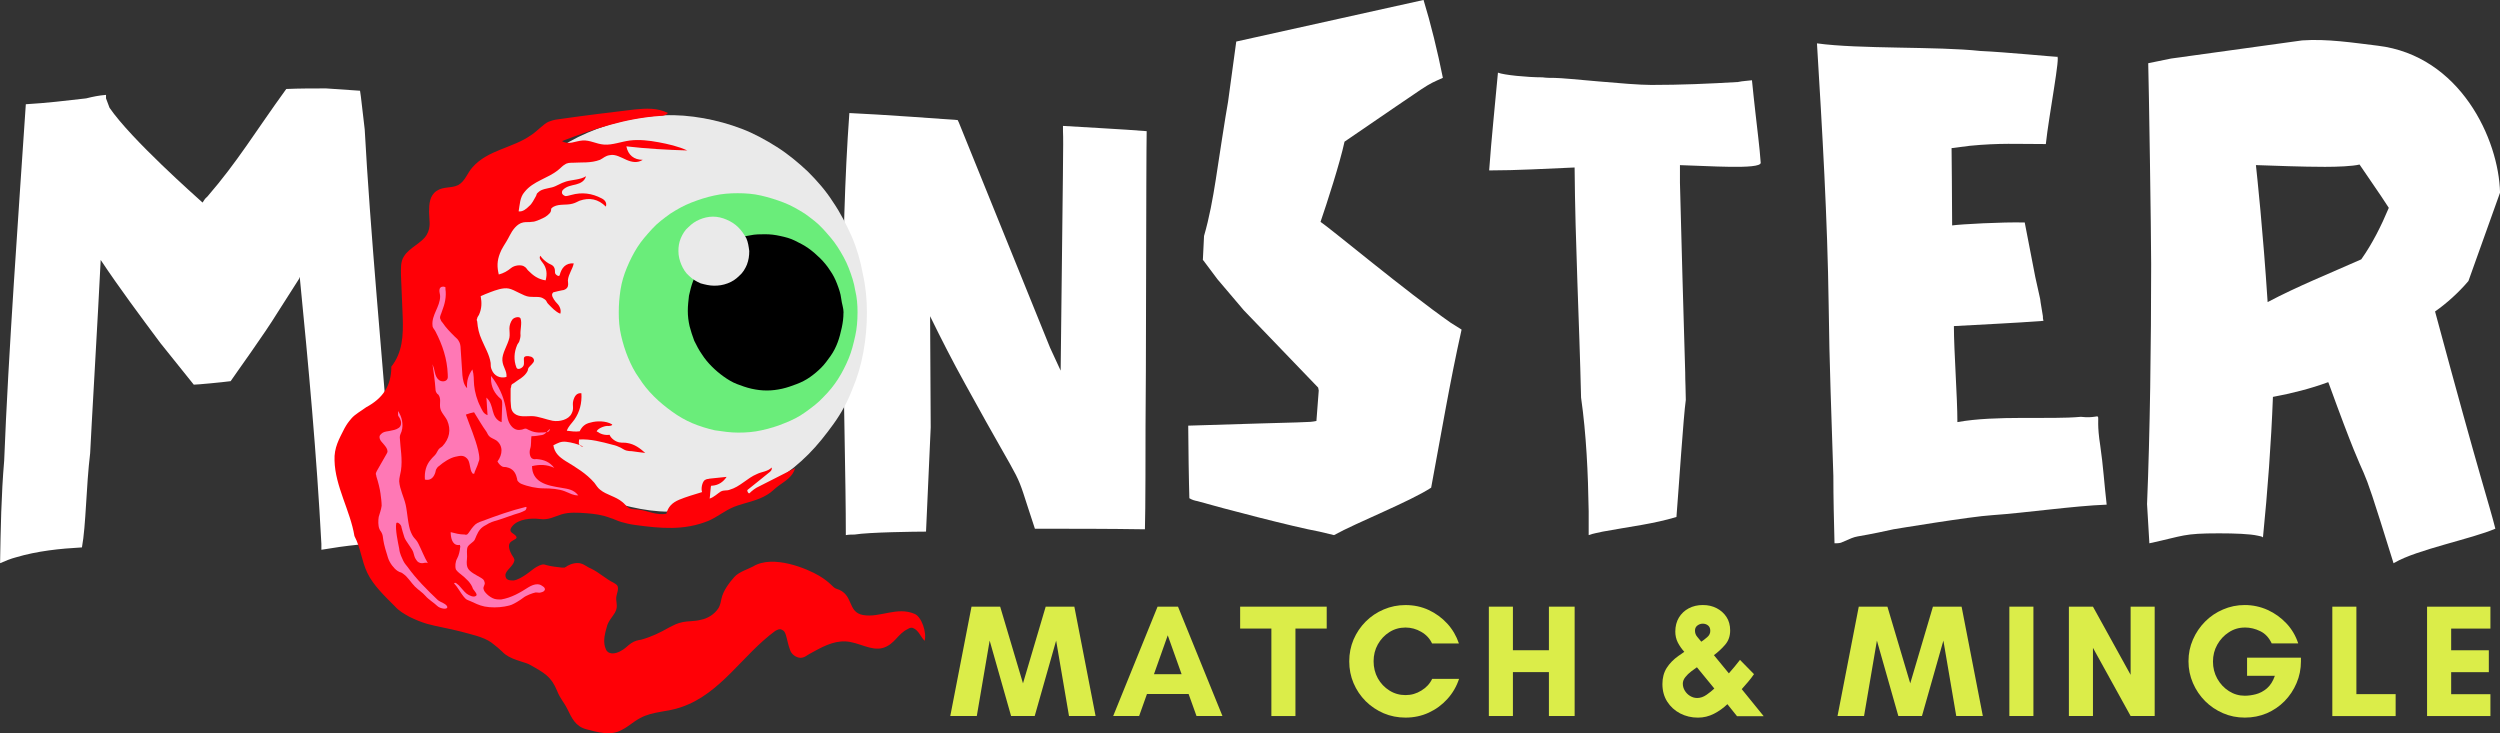 <?xml version="1.0" encoding="UTF-8"?><svg id="Layer_2" xmlns="http://www.w3.org/2000/svg" viewBox="0 0 785.29 230.4"><rect x="0" y="0" width="785.29" height="230.4" fill="#333333" stroke="none"/><g id="Layer_1-2"><path d="M0,176.92c1.66-.73,3.49-1.47,4.96-1.84,6.8-2.03,13.97-2.76,20.78-3.13,1.29-6.98,1.29-18.94,2.58-29.6.18-4.6,2.57-45.24,3.31-60.69,5.89,8.83,12.32,17.47,18.76,26.11l10.48,13.06c1.1,0,8.83-.73,11.58-1.1,1.47-2.21,10.67-14.9,14.71-21.52l6.81-10.67c0-.12.06-.3.18-.55,2.76,27.96,5.33,55.91,6.8,83.86v1.84c7.54-1.29,15.44-2.21,23.17-2.21-.36-8.28-.92-16.73-1.47-25.01-2.39-30.53-6.44-74.11-8.09-104.83-.92-7.54-1.1-9.93-1.47-12.14l-10.67-.73c-4.04,0-8.45,0-12.5.18-9.74,13.43-15.26,22.8-24.82,33.84-.73.55-1.1,1.29-1.47,1.84-2.03-1.84-22.43-19.86-29.23-29.79l-1.1-2.94v-1.1c-2.21.18-4.05.55-6.25,1.1-6.26.73-12.51,1.47-18.94,1.84-2.2,32.92-5.52,78.9-6.8,112-.92,10.67-1.1,21.52-1.29,32.18Z" style="fill:#fff;"/><path d="M265.69,168.09c.92-.18,2.02-.18,2.76-.18,4.42-.74,19.31-.92,22.43-.92l1.47-32.73-.19-34.94c3.49,7.17,7.17,14.34,11.04,21.33,20.59,37.52,14.52,23.35,21.88,45.43,11.4,0,22.98,0,34.56.18.19-5.52.19-27.04.19-32.37.18-9.01.18-84.22.36-92.69-6.25-.55-23.9-1.47-26.29-1.65v1.65c.18,4.05,0,8.28-.73,75.22l-3.31-7.17-28.68-70.8-.36-.74c-2.39-.18-25.19-1.84-34.02-2.2-1.47,20.23-2.03,42.3-2.03,63.63.19,26.48.92,51.31.92,68.96Z" style="fill:#fff;"/><path d="M419.03,168.09c7.35-4.05,23.72-10.48,30.52-14.9,3.13-16.73,5.89-33.29,9.56-49.66l-3.49-2.2c-14.16-9.93-37.51-29.43-40.82-31.64,2.02-5.89,6.07-18.39,7.54-25.19,28.87-19.68,24.82-17.29,30.89-20.05-1.65-8.28-3.86-17.29-6.07-24.46l-58.83,13.06-2.58,18.94c-.73,3.86-3.13,19.68-3.86,24.46-.92,5.89-2.02,11.95-3.68,17.66l-.37,7.54.19.19,4.41,5.89,8.27,9.74,23.35,24.28.18.92-.73,9.56c-2.94.55,0,.18-40.27,1.47.18,20.23.36,20.96.36,22.8.92.55,1.66.74,2.58.92,7.72,2.21,30.15,8.09,38.24,9.56l4.6,1.1Z" style="fill:#fff;"/><path d="M499.01,168.09c1.47-.55,2.94-.73,4.42-1.1,9.01-1.66,15.81-2.39,23.17-4.6.73-9.01,2.2-31.63,2.94-36.78,0-2.76-.19-5.7-.19-8.64-1.47-49.84-1.47-54.62-1.65-59.58v-5.52c8.09.19,25.37,1.47,25.37-.73-.36-5.15-1.1-10.48-1.65-15.63-.37-3.31-.74-6.62-1.1-10.3-1.29.19-2.76.19-4.41.55-9.2.55-18.02.92-27.21.92-7.17,0-26.84-2.21-30.34-2.21-1.29,0-2.57,0-3.86-.18-4.78,0-12.14-.73-13.97-1.47-.92,10.3-2.03,20.42-2.76,30.71,8.83,0,17.83-.55,26.84-.92.19,23.91,1.47,47.99,2.03,72.27,1.65,11.59,2.2,23.72,2.39,35.68v7.54Z" style="fill:#fff;"/><path d="M576.23,170.66c.74,0,1.29,0,2.03-.18,6.8-2.94,1.65-.92,16.55-4.23,0,0,24.45-4.05,30.89-4.42,10.66-.73,25.74-2.94,36.04-3.31-.73-6.26-1.1-12.32-2.02-18.57-2.03-12.88,2.2-8.09-6.07-9.02-9.93.92-26.66-.55-38.8,1.66,0-7.91-1.1-22.25-1.1-30.16,9.38-.55,18.76-.92,28.13-1.65-.18-.55-.18-.92-.18-1.47-1.66-9.56.18-.73-2.39-12.32l-3.31-17.1c-6.99-.19-20.23.55-22.8.92,0-7.91-.18-22.8-.18-24.28l5.7-.73c9.38-.92,14.9-.55,23.91-.55.92-8.83,4.78-28.69,3.49-27.4-.92,0-15.99-1.47-24.08-1.84-13.42-1.47-38.06-.55-51.3-2.39,1.66,27.4,3.31,54.98,3.68,82.39.19,17.84.92,35.68,1.47,53.52,0,6.98.18,13.97.36,21.15Z" style="fill:#fff;"/><path d="M751.83,176.92c.18,0,.18-.18.37-.18,6.8-4.05,24.45-7.54,31.63-10.67-2.03-8.09-4.42-14.35-18.94-68.23,3.68-2.58,7.35-5.89,10.48-9.56l9.93-27.77c-.36-16.73-12.5-43.04-38.43-46.16-7.72-.92-15.81-2.21-23.72-1.66l-41.19,5.7-7.17,1.47c.19,6.26.92,53.33.92,63.08,0,25.19-.37,53.33-1.29,75.4l.73,12.32c11.03-2.39,10.48-3.13,21.88-3.13,4.96,0,9.74.18,12.14.73.73.19,1.29.19,1.66.55,1.47-14.71,2.57-29.42,3.13-44.14,5.89-1.1,11.77-2.57,17.28-4.6.13,0,.19.06.19.18,15.63,43.04,6.98,13.43,20.41,56.65ZM712.3,94.9c-1.47-22.62-3.31-39.54-3.68-43.04,5.7.19,14.53.55,21.7.55,3.86,0,8.64-.18,10.85-.73,2.94,4.41,6.25,9.01,9.19,13.61-2.39,5.7-5.15,11.22-8.65,16.18-9.93,4.42-20.04,8.46-29.42,13.43Z" style="fill:#fff;"/><path d="M272.31,98.39c0,4.04-.37,8.09-1.1,12.14s-1.84,7.91-3.49,11.77c-1.47,3.86-3.49,7.54-5.88,10.85-2.39,3.31-4.97,6.62-7.91,9.56-2.94,2.94-6.07,5.52-9.56,7.72-3.49,2.21-6.99,4.23-10.67,5.7-3.68,1.47-7.54,2.76-11.58,3.49-4.04.73-7.91,1.1-11.95,1.1s-7.91-.55-11.95-1.47c-4.05-.92-7.91-2.39-11.58-4.05-3.68-1.65-8.28-3.86-11.77-5.89-3.49-2.2-6.62-4.23-9.2-7.35-2.57-2.94-4.78-5.89-6.98-9.19-2.21-3.31-4.23-6.81-5.89-10.3-1.65-3.49-2.94-7.54-3.86-11.4-.92-3.86-1.47-7.91-1.66-11.77-.18-3.86.19-7.91.73-11.77.74-3.86,1.66-7.72,3.13-11.4,1.47-3.68,3.31-7.35,5.52-10.67,2.2-3.49,4.78-6.62,7.54-9.56,2.76-2.94,5.89-5.7,9.38-8.09,3.49-2.39,6.99-4.41,10.85-6.07,3.86-1.66,7.72-2.94,11.77-3.86,4.04-.92,8.27-1.47,12.32-1.66,4.23-.18,8.27.18,12.5.92,4.05.73,8.09,1.84,11.95,3.31,3.86,1.47,7.54,3.49,11.03,5.7,3.49,2.2,6.8,4.96,9.74,7.72,2.94,2.94,5.7,6.07,7.91,9.56,2.39,3.49,4.23,7.17,5.89,10.85,1.66,3.86,2.76,7.72,3.49,11.77.92,4.05,1.29,8.09,1.29,12.32Z" style="fill:#eaeaea;"/><path d="M269.36,98.2c0,2.39-.18,4.97-.73,7.36s-1.1,4.78-2.03,6.98c-.92,2.21-2.02,4.42-3.31,6.44-1.29,2.03-2.76,3.86-4.6,5.7-1.65,1.84-3.68,3.31-5.7,4.78-2.02,1.47-4.23,2.57-6.62,3.49-2.2.92-4.59,1.66-7.17,2.21-2.39.55-4.78.73-7.35.73-2.39,0-4.96-.37-7.35-.73-2.39-.55-4.78-1.29-6.98-2.21-2.21-.92-4.42-2.21-6.44-3.68-2.02-1.47-3.86-2.94-5.7-4.78s-3.31-3.68-4.6-5.7c-1.47-2.02-2.57-4.23-3.49-6.44-.92-2.21-1.65-4.6-2.2-6.99s-.73-4.78-.73-7.17.18-4.78.55-7.17c.36-2.39,1.1-4.78,2.02-6.99.92-2.2,2.02-4.41,3.31-6.43,1.29-2.03,2.94-3.86,4.6-5.7s3.68-3.31,5.7-4.78c2.03-1.29,4.23-2.57,6.62-3.49,2.39-.92,4.6-1.66,7.17-2.21,2.39-.55,4.96-.73,7.35-.73,2.57,0,4.96.18,7.35.73s4.78,1.29,7.17,2.21c2.39.92,4.59,2.21,6.62,3.49,2.02,1.47,4.04,2.94,5.7,4.78s3.31,3.68,4.6,5.7c1.29,2.02,2.57,4.23,3.49,6.62.92,2.39,1.66,4.6,2.03,6.99.55,2.2.73,4.59.73,6.98Z" style="fill:#6aed7a;"/><path d="M264.95,98.2c0,1.66-.19,3.13-.55,4.78-.37,1.66-.73,3.13-1.29,4.6-.55,1.47-1.29,2.94-2.21,4.23-.92,1.29-1.84,2.58-2.94,3.68-1.1,1.1-2.2,2.03-3.49,2.94-1.29.92-2.76,1.66-4.22,2.21-1.47.55-2.94,1.1-4.6,1.47-1.66.36-3.13.55-4.78.55s-3.13-.19-4.78-.55c-1.65-.37-3.13-.92-4.59-1.47-1.47-.55-2.94-1.47-4.23-2.39-1.29-.92-2.58-2.02-3.68-3.13-1.1-1.1-2.21-2.39-3.13-3.86-.92-1.29-1.66-2.76-2.39-4.23-.55-1.47-1.1-3.13-1.47-4.6-.36-1.65-.55-3.13-.55-4.78s.19-3.13.37-4.78c.36-1.65.73-3.13,1.29-4.59.55-1.47,1.29-2.94,2.21-4.23.92-1.29,1.84-2.57,3.13-3.68,1.1-1.1,2.39-2.2,3.68-2.94,1.29-.92,2.76-1.65,4.23-2.2,1.47-.55,3.13-1.1,4.59-1.29,1.66-.36,3.13-.36,4.78-.36s3.13.18,4.78.55c1.66.36,3.13.73,4.6,1.47,1.47.73,2.94,1.47,4.23,2.39,1.29.92,2.57,2.03,3.68,3.13s2.2,2.39,3.13,3.86c.92,1.29,1.65,2.76,2.2,4.23.55,1.47,1.1,2.94,1.29,4.6.19,1.66.74,2.94.74,4.41Z"/><path d="M235.35,78.9c0,1.47-.18,2.76-.73,4.23-.55,1.29-1.29,2.57-2.39,3.49-1.1,1.1-2.21,1.84-3.68,2.39-1.47.55-2.76.73-4.23.73s-2.94-.37-4.23-.73c-1.29-.55-2.57-1.29-3.68-2.39-1.1-.92-1.84-2.21-2.39-3.49s-.92-2.76-.92-4.23.19-2.76.74-4.05,1.29-2.57,2.39-3.49c1.1-1.1,2.2-1.84,3.49-2.39s2.76-.92,4.23-.92,2.94.36,4.23.92,2.57,1.29,3.68,2.39,1.84,2.21,2.58,3.49c.55,1.29.73,2.57.92,4.05Z" style="fill:#eaeaea;"/><path d="M122.82,115.31c3.68-4.6,3.86-9.93,3.68-15.63-.18-4.6-.37-8.83-.55-13.24,0-2.03-.18-4.23.92-5.89,1.65-2.76,5.7-4.23,7.17-6.81,1.47-2.57.74-4.6.74-7.17s.18-5.15,2.39-6.62c2.2-1.47,4.59-.73,6.8-1.84,2.2-1.29,2.76-3.68,4.41-5.52,4.78-5.52,12.69-6.07,18.39-10.11,2.03-1.29,3.86-3.49,5.52-4.23,1.84-.73,2.76-.73,4.05-.92,7.72-1.1,15.26-2.03,22.98-2.94,3.68-.37,7.17-.55,10.48,1.1-.55.73-1.47.92-2.39.92-10.85.74-20.78,4.05-30.89,7.91,2.21,1.29,4.05,0,6.44-.19,2.39-.18,4.23,1.1,6.8,1.29,2.57.19,5.33-.92,8.09-1.29,2.94-.36,6.07,0,9.01.55s6.25,1.29,9.01,2.58c-6.44-.19-12.69-.55-19.12-1.29.55,2.76,2.39,4.23,5.15,4.23-1.66,1.1-3.49.73-5.15,0-1.66-.74-3.49-1.84-5.15-1.47-1.47.18-2.02.92-3.13,1.47-2.94,1.1-5.7.73-8.64.92-.73,0-1.66,0-2.39.55-.73.37-1.29,1.1-2.03,1.66-3.31,2.76-7.91,3.49-10.66,6.99-1.47,1.65-1.47,4.04-1.84,6.07,1.29.18,2.39-.73,3.31-1.66.92-.73,1.47-2.02,2.03-2.94s0-.73.92-1.47c.92-.92,2.76-1.1,4.23-1.47,1.47-.37,2.57-1.29,4.41-1.84s4.6-.55,6.26-1.66c-.37,1.47-1.66,2.21-3.13,2.58-1.47.36-2.94.55-4.05,1.65-.18.19-.37.37-.37.92s.55.92,1.1,1.1c.55,0,1.1-.19,1.84-.37,3.31-.92,6.44-.55,9.56,1.1,1.1.55,1.66,1.47,1.29,2.57-2.39-2.39-5.15-2.94-8.28-1.84-.73.37-1.47.73-2.2.92-2.03.55-4.05,0-5.89.92-.24.13-.49.31-.73.55-.18.37,0,.19-.18.92-.19.73-1.66,1.84-2.58,2.2-.92.37-2.2,1.1-3.31,1.1-.92.19-1.84,0-2.76.19-2.02.36-3.49,2.57-4.23,4.04-.73,1.47-1.47,2.58-2.02,3.49-.55.92-.73,1.29-1.1,2.21-.92,2.39-.92,4.23-.36,6.62,1.47-.36,2.76-1.1,3.86-2.02,1.1-.92,3.13-1.1,4.05-.55.92.55.73.73,1.29,1.29,1.65,1.66,3.13,2.76,5.52,3.13.55-2.02.36-3.86-.92-5.52-.55-.73-1.29-1.47-.73-2.21.55.92,1.66,1.84,2.57,2.39.74.37,1.29.55,1.66,1.1s.37,1.29.37,1.84,1.29,1.47,1.47.74c.55-2.21,1.84-3.86,4.41-3.68-.36,1.84-1.65,3.31-1.84,5.33,0,.74.19,1.1,0,1.84-.18.74-1.1,1.29-1.84,1.29-.73.18-1.84.36-2.39.55-.55.18-.36,0-.55.36-.18.37-.18-.18-.18.55s.92,2.02,1.66,2.76c.73.73,1.29,2.02.92,3.13-1.47-.55-2.76-2.02-3.68-2.94-.92-.92-.36-1.1-1.65-1.84-1.1-.73-2.58-.37-4.42-.55s-4.59-2.21-6.43-2.57c-1.84-.37-4.23.55-5.7,1.1-1.47.55-1.84.73-3.13,1.29.37,2.02.37,3.86-.55,5.89-.18.36-.55.73-.55,1.1-.18.37-.18.55,0,.92.19,2.21.55,3.86,1.47,5.89.92,2.21,2.39,4.6,2.76,7.17,0,.73,0,1.47.37,2.21.73,1.84,2.57,2.76,4.6,2.2.18-2.02-1.1-2.94-1.29-5.15-.18-2.21,1.66-4.78,2.21-7.17.18-.92,0-2.03,0-2.94s.37-2.03.92-2.76,2.2-1.1,2.57-.37c.55,1.47-.18,3.68,0,5.33,0,.55-.18,1.29-.37,1.84-.18.55-.55.73-.73,1.29-.92,2.2-1.1,4.59-.18,6.98.36.92,1.84.19,2.2-.55.37-.74,0-2.03.19-2.58.18-.55,1.29-.55,1.84-.36.55,0,1.29.55,1.29,1.29s-1.29,1.66-1.66,2.2c-.37.55-.18.74-.37,1.1-.92,1.84-2.76,2.58-4.41,3.86-.36.18-.73.36-.73.92s-.18.19-.18,1.1v3.49c.18,1.29-.19,2.94,1.29,4.05,1.47,1.1,3.49.73,5.33.73,2.02,0,4.59,1.1,6.61,1.47,2.21.36,4.97-.37,5.89-2.21.92-1.66.18-2.57.55-4.05.37-1.47,1.1-2.57,2.57-2.39.19,3.13-.55,5.89-2.2,8.28-.92,1.29-1.84,2.02-2.39,3.49,1.29.18,2.76.37,4.04.18.74-1.47,1.66-2.39,3.49-2.76,1.84-.55,4.78-.55,6.62.55.37.19-.18.55-1.1.55-.73-.18-3.13.55-3.68,1.66,1.29.92,2.57,1.29,4.05,1.1.55,1.29,2.02,2.21,3.13,2.39s1.47,0,2.39.18c2.39.37,4.04,1.66,5.7,3.13-1.29-.19-3.31-.37-4.23-.55-.61,0-1.16-.06-1.65-.19-.74-.18-1.1-.55-1.84-.92-.74-.37-1.66-.73-2.58-.92-3.49-.92-6.8-1.84-10.48-1.65,0,.55-.18,1.1,0,1.47s.73.92,1.29.73c-1.66-.73-3.68-1.29-5.33-1.47-1.65-.19-2.57.36-4.04,1.1.36,2.39,1.84,3.68,3.86,4.96,3.31,2.02,6.44,3.86,9.01,6.8.55.74,1.1,1.66,1.84,2.21,2.02,1.66,4.78,2.03,6.98,3.86.74.55,1.1,1.29,2.03,1.84.92.55,2.02.36,3.13.55,2.94.36,5.52,1.84,8.64,1.29.55-2.21,1.84-3.49,4.05-4.42,2.2-.92,4.78-1.65,7.17-2.39-.37-1.1,0-2.94.73-3.68.73-.55,1.1-.36,1.65-.55,1.84-.18,3.49-.36,5.33-.55-1.1,1.66-2.57,2.58-4.41,2.76h-.37c-.12.13-.18.24-.18.37-.18,1.29-.18,2.57-.37,3.68,1.29-.37,2.58-1.66,3.49-2.21,1.1-.55,1.84-.18,2.76-.55,3.31-.92,5.52-3.68,8.64-4.96,1.47-.73,3.31-.73,4.6-2.03.18.74-.37,1.29-.92,1.66-2.21,1.84-4.6,3.68-6.62,5.33-.36.18.18,1.29.55,1.1.73-.73,1.84-1.66,3.13-2.21,3.68-1.84,7.54-3.86,11.22-5.7-.74,2.76-3.13,4.05-5.15,5.52-1.29.92-2.2,2.02-3.49,2.76-3.13,2.02-7.17,2.57-10.48,3.86-3.13,1.29-5.15,3.13-8.09,4.42-7.72,3.13-15.08,2.39-23.17,1.29-1.47-.19-2.94-.55-4.23-.92-1.29-.36-2.21-.92-3.49-1.29-2.39-.92-4.96-1.29-7.54-1.47-2.58-.19-5.33-.37-7.72.36s-4.05,1.84-6.8,1.47c-2.76-.37-6.8,0-8.64,2.2-1.84,2.21.92,2.21,1.29,3.49.18.73-1.66.92-2.21,2.03-.55,1.1.37,3.13,1.29,4.41.19.37.37.73.19,1.1-.37,1.66-2.76,2.94-2.76,4.41,0,1.66,1.47,1.66,2.57,1.66,1.29-.18,2.76-1.1,3.86-1.84,1.1-.73,2.57-2.02,3.31-2.39.61-.37,1.17-.61,1.66-.73.55-.19,1.1,0,1.65.18,1.47.37,2.94.55,4.6.73h.92c.36-.18.73-.36.92-.55,1.29-.73,2.94-1.1,4.23-.73,1.29.37,2.21,1.29,3.31,1.66,2.58,1.29,4.42,3.13,6.99,4.41.55.37,1.1.55,1.29,1.29.18.73-.18,1.84-.37,2.57-.55,2.02.74,3.31-.55,5.52-.74,1.29-2.21,2.76-2.58,4.6-.55,1.84-1.1,4.05-.55,6.07.19.55.37,1.29.92,1.66,1.47,1.1,3.68,0,4.78-.73,1.1-.74,1.47-1.29,2.57-2.03,1.1-.73,2.02-.92,3.13-1.1,3.31-.92,5.89-2.2,8.83-3.86,1.47-.73,2.39-1.29,4.23-1.66,1.65-.36,3.68-.18,5.7-.73,2.02-.37,4.23-1.66,5.52-3.68.55-.92.73-2.03.92-2.94.55-2.58,2.57-5.15,4.04-6.81,1.47-1.66,4.6-2.57,5.89-3.31,6.25-3.86,17.1.73,20.78,2.94,3.68,2.2,4.23,3.68,5.33,4.04,5.7,1.66,3.31,7.36,8.46,8.28,5.33.92,10.66-2.76,16.18-.36,2.21.92,3.86,5.89,3.13,8.46-1.29-1.29-1.84-3.31-3.68-4.05-.55-.18-1.1,0-1.65.37-3.13,1.47-4.05,4.78-7.72,5.89s-7.72-1.84-11.77-2.03c-4.05-.18-7.54,1.84-11.22,3.86-.73.36-1.66,1.29-2.94,1.29s-2.94-1.1-3.31-2.57c-.55-1.29-.92-3.49-1.29-4.6-.37-1.1-.55-1.29-1.29-1.66-.74-.36-1.29,0-2.03.37-10.3,7.54-17.1,19.68-29.42,23.91-4.6,1.66-9.01,1.29-13.05,3.49-2.39,1.29-3.49,2.57-5.7,3.68-3.49,2.02-7.72.73-11.21-.18-3.49-.92-4.6-3.68-5.89-6.26-1.29-2.57-2.21-3.13-3.31-5.89-1.84-4.41-3.86-5.52-8.83-8.28-1.47-.73-6.07-1.47-8.28-3.86-.73-.73-2.02-1.84-3.49-2.94-2.58-1.84-6.44-2.57-9.74-3.49-3.49-.92-7.17-1.47-10.48-2.39-1.84-.55-3.68-1.29-5.52-2.21-1.65-.92-3.31-1.84-4.59-3.31-3.13-3.13-6.8-6.62-8.64-10.48-1.84-3.86-2.03-7.72-4.05-11.58-1.29-7.91-6.07-15.64-6.25-23.72-.19-4.05,1.47-6.81,3.13-10.11.73-1.29,1.1-1.84,2.2-3.13,1.1-1.29,3.13-2.39,4.6-3.49,5.15-2.76,7.91-6.62,7.91-12.69Z" style="fill:#ff0006;"/><path d="M150.95,127.81c-1.1-2.02-1.84-4.78-2.02-6.8-.18-2.03,0-3.13-.55-4.97-1.29,1.84-1.84,3.68-1.66,5.89-1.1-1.1-1.29-2.57-1.47-4.05-.18-2.76-.37-5.52-.55-8.27,0-.92-.18-1.84-.55-2.39-.37-.74-.73-.92-1.29-1.47-1.47-1.47-2.76-2.76-3.86-4.41-.37-.37-.55-.74-.74-1.29-.18-.73.37-1.47.55-2.2.92-2.39,1.47-4.6,1.1-7.17,0-.19.18-.37-.18-.55-.37-.19-1.47-.19-1.66.73-.18.73.18,1.47.18,2.21,0,3.31-2.76,5.89-2.39,9.19,0,.73.55,1.1.92,1.84,2.21,4.23,3.68,8.65,3.86,13.43,0,.73.19,1.29-.36,1.84s-1.66.55-2.39,0-1.1-1.47-1.29-2.39c-.19-.92-.37-1.66-.74-2.57.37,2.57.74,5.15.92,7.72,0,.55.18,1.1.37,1.29.18.36.36.36.55.55.92,1.29.36,2.57.55,4.04.19,1.47,1.47,2.58,2.21,4.05,1.29,2.94.73,5.7-1.47,8.09-.37.37-.92.55-1.29,1.1-.37.55-.37.73-.74,1.29-.36.55-1.1,1.1-1.65,1.84-1.47,1.66-2.03,3.86-1.84,6.26,1.47.36,2.57-.37,3.13-1.84.18-.36.18-.73.36-1.29.19-.36.55-.92.92-1.1,1.47-1.29,3.49-2.57,5.15-2.94,1.66-.37,2.58-.55,3.68.55s.74,3.49,1.66,4.6c0,0,0,.18.37.18s.18,0,.36-.55c.19-.55.92-2.03,1.1-2.76s.37-.73.37-1.47-.19-1.84-.37-2.57c-.92-3.86-2.57-7.54-3.86-11.22.92-.36,1.65-.55,2.57-.73,1.29,2.02,2.39,4.05,3.86,6.07.37.55.37.92.92,1.47s1.29.73,2.2,1.29c2.21,1.66,2.03,4.41.37,6.62.37.73,1.1,1.47,1.66,1.66.55.18.92,0,1.29.18,1.84.37,2.76,1.66,3.13,3.31.18.36,0,.73.37,1.1s.55.55.92.73c2.21.92,4.96,1.47,7.17,1.47s4.78.19,6.62.92,2.57,1.29,4.23,1.29c-1.47-1.84-3.13-2.02-5.33-2.39s-4.6-.73-6.44-1.84-2.76-2.76-2.76-4.97c2.39-.55,4.59-.55,6.98.55-1.47-1.84-3.13-2.57-5.52-2.76-.55,0-.73.18-1.47-.19-.73-.55-.92-2.02-.55-3.13s.18-2.76.37-3.86c1.1,0,2.2-.19,3.31-.37s1.84-1.47,2.39-1.84c.37-.18-.18.92-.73.92-1.84.18-3.68.36-5.52-.55-.55-.19-.92-.55-1.29-.55-.55,0-.92.36-1.47.36-1.66.37-2.94-.73-3.68-2.2-.73-1.47-.73-3.13-1.1-4.78-.73-3.68-2.2-6.81-4.59-9.93-.19,2.57.55,4.78,2.39,6.62.36.37.73.55.92.92.18.37.18.92.18,1.47,0,1.84-.18,3.68-.18,5.52-1.66-.55-2.39-2.02-2.76-3.49-.37-1.47-.74-3.13-2.03-4.23.19,1.84.19,3.68.37,5.52-1.47-.55-1.66-1.66-2.21-2.58Z" style="fill:#ff78b5;"/><path d="M125.21,134.43c-.73.55-1.84.74-2.76.92-.92.18-1.47.18-2.2.55-.73.55-1.29.92-.92,2.02.37,1.1,2.39,2.39,2.39,3.86,0,.36-.18.55-.36.92-.92,1.66-2.03,3.49-2.94,5.15-.19.37-.37.73-.37.92,0,.37.18.55.18.92.55,1.66,1.1,3.86,1.29,5.33.18,1.47.36,2.57.36,3.86-.18,1.29-.55,2.2-.92,3.49-.19,1.1-.19,2.76.18,3.68.37.92.37.55.73,1.29.37.73.37,1.1.55,2.39s.92,3.86,1.47,5.52c.55,1.66,1.84,3.31,2.94,4.05,1.1.73.92.18,2.03,1.1,1.1.73,2.39,2.76,3.49,3.86,1.1,1.1,2.39,1.84,3.31,2.94.92,1.1,2.76,2.21,3.68,3.13.92.92,3.49,1.29,3.13.19-.37-.92-2.02-1.29-2.94-2.03-3.31-3.13-6.8-6.62-9.56-10.48-.36-.55-.73-.74-1.29-1.84-.36-.92-1.1-2.03-1.29-3.86-.36-1.84-1.29-6.07-.92-7.91.18-.73,1.65.36,1.65,1.29.19.73.55,2.02.92,3.13s2.39,3.49,2.76,4.6c.36,1.1.36,1.66.92,2.39.37.73,1.1,1.1,1.84,1.1s1.1-.37,1.84,0c-1.1-1.84-2.02-4.23-2.94-6.07-.92-1.84-1.47-1.47-2.39-3.68-.92-2.02-1.1-6.25-1.65-8.64-.55-2.39-1.84-4.78-2.03-7.35,0-1.1.37-2.21.55-3.31.55-3.68-.18-6.99-.36-10.48,0-.73.36-1.29.55-1.84.74-2.39,0-4.78-1.1-6.44,0-.18,0,.92,0,1.29s.55.73.73,1.47c.36.73.36,2.02-.55,2.57Z" style="fill:#ff78b5;"/><path d="M144.52,180.22c-.37-.36-.74-.55-1.29-1.29-.37-.92-.19-2.57.36-3.49.55-.92.92-2.76.92-3.31.18-.73,0-.37,0-.73s-.19-.19-.55-.19c-2.03,0-2.39-2.57-2.39-4.05,1.47.37,2.76.74,4.41.74.18,0,.18.18.73,0,.55-.37,1.29-1.84,2.03-2.58.73-.92,1.65-1.29,2.76-1.65,4.41-1.66,9.01-3.31,13.61-4.42.55-.18.18.92-.19,1.1-.36.18-1.1.55-1.65.73-2.03.55-4.78,1.66-6.62,2.21s-2.58.73-4.05,1.66c-1.47.73-2.21,1.66-2.94,3.31-.18.37-.18.55-.55,1.29-.36.74-1.65,1.29-2.2,2.21-.37.92-.19,2.03-.19,3.13s-.36,2.21.19,3.49,2.94,2.39,3.86,2.94c.92.55,1.29.74,1.47,1.66.19.73-.55,1.29-.36,2.02.18.74.55,1.1,1.1,1.66s1.65,1.29,2.39,1.47c.73.18,1.29.18,2.02.18,3.31-.55,6.07-2.21,8.64-3.86.92-.55,1.84-.92,2.76-.92s1.29.37,1.84.73q.55.37.55.92c-.19.55-.55.73-1.29.92-.55.19-.73,0-1.65,0-.92.19-2.94.92-3.86,1.66-.92.73-2.76,1.84-3.68,2.21-.92.36-1.47.36-2.2.55-2.03.36-4.42.36-6.26,0-1.84-.37-3.13-1.1-4.41-1.66s-1.29-.37-2.2-1.47c-.92-1.1-1.84-2.94-2.94-4.05-.19-.19.36-.37.55-.19.18.19.36.19.92.74s1.66,2.02,2.39,2.57,2.21,1.29,2.94.73c.73-.36-.55-1.66-.92-2.21-.55-1.84-2.2-3.31-4.04-4.78Z" style="fill:#ff78b5;"/><path d="M344.12,224.91h-8.33l-4.04-23.69-6.73,23.69h-7.42l-6.73-23.69-4.04,23.69h-8.33l6.67-34.35h9l7.17,24.1,7.13-24.1h9l6.67,34.35Z" style="fill:#dbed49;"/><path d="M371.16,211.77l-4.35-12.21-4.33,12.21h8.69ZM383.99,224.91h-8.15l-2.48-6.92h-13.08l-2.46,6.92h-8.15l13.94-34.35h6.42l13.96,34.35Z" style="fill:#dbed49;"/><path d="M406.92,197.44v27.48h-7.56v-27.48h-9.81v-6.88h27.19v6.88h-9.81Z" style="fill:#dbed49;"/><path d="M449.87,213.25h8.44c-.78,2.36-1.99,4.46-3.65,6.29-1.64,1.83-3.59,3.27-5.85,4.31-2.25,1.04-4.69,1.56-7.31,1.56-2.43,0-4.72-.45-6.85-1.35-2.14-.92-4.03-2.19-5.67-3.81-1.63-1.64-2.9-3.53-3.81-5.67-.91-2.14-1.35-4.42-1.35-6.85s.45-4.69,1.35-6.83c.92-2.14,2.19-4.02,3.81-5.65,1.64-1.64,3.53-2.91,5.67-3.81,2.14-.92,4.42-1.38,6.85-1.38,2.63,0,5.05.52,7.29,1.56,2.23,1.04,4.18,2.47,5.83,4.27,1.65,1.81,2.86,3.89,3.65,6.23h-8.44c-.71-1.54-1.84-2.76-3.4-3.65-1.54-.9-3.19-1.35-4.94-1.35-1.86,0-3.55.48-5.06,1.44-1.52.96-2.72,2.24-3.63,3.85-.89,1.6-1.33,3.37-1.33,5.31s.44,3.74,1.33,5.35c.9,1.6,2.11,2.88,3.63,3.83,1.51.96,3.2,1.44,5.06,1.44s3.44-.47,4.98-1.42c1.55-.94,2.69-2.17,3.4-3.69Z" style="fill:#dbed49;"/><path d="M486.54,190.56h8.08v34.35h-8.08v-13.79h-11.31v13.79h-7.56v-34.35h7.56v13.69h11.31v-13.69Z" style="fill:#dbed49;"/><path d="M538.49,216.27l-5.46-6.67c-.5.33-1.1.77-1.81,1.31s-1.33,1.15-1.85,1.81c-.52.66-.77,1.33-.77,2.04,0,.77.21,1.49.63,2.19.42.7.97,1.25,1.67,1.67.69.42,1.43.63,2.21.63,1,0,1.98-.33,2.94-1,.97-.68,1.79-1.34,2.46-1.98ZM534.8,195.91c-.57,0-1.11.2-1.63.58-.5.39-.75.92-.75,1.58,0,.75.23,1.4.69,1.94.46.53.89,1.05,1.29,1.56.57-.38,1.18-.84,1.83-1.4.67-.55,1-1.22,1-2s-.24-1.34-.71-1.71c-.47-.38-1.05-.56-1.73-.56ZM553.95,224.96h-8.33l-3.02-3.77c-1.25,1.21-2.66,2.22-4.23,3.02-1.57.8-3.24,1.21-5.02,1.21-2.03,0-3.9-.45-5.6-1.33-1.7-.89-3.05-2.13-4.06-3.71-1-1.58-1.5-3.42-1.5-5.52,0-1.94.45-3.63,1.35-5.06.92-1.43,2.15-2.69,3.69-3.77.3-.23.61-.44.92-.63.3-.19.61-.41.92-.65-.82-.9-1.5-1.88-2.04-2.92-.53-1.04-.79-2.19-.79-3.44,0-1.68.38-3.15,1.13-4.4.76-1.25,1.79-2.21,3.08-2.9,1.3-.69,2.78-1.04,4.44-1.04s3.02.33,4.31.98c1.29.66,2.32,1.57,3.1,2.75.78,1.18,1.17,2.6,1.17,4.25,0,1.78-.53,3.28-1.58,4.5-1.04,1.21-2.22,2.3-3.52,3.27l4.69,5.71c1.22-1.38,2.39-2.78,3.5-4.23l4.4,4.48c-.58.85-1.2,1.66-1.85,2.42-.66.75-1.32,1.52-2,2.29l6.88,8.48Z" style="fill:#dbed49;"/><path d="M622.82,224.91h-8.33l-4.04-23.69-6.73,23.69h-7.42l-6.73-23.69-4.04,23.69h-8.33l6.67-34.35h9l7.17,24.1,7.13-24.1h9l6.67,34.35Z" style="fill:#dbed49;"/><path d="M638.73,224.91h-7.56v-34.35h7.56v34.35Z" style="fill:#dbed49;"/><path d="M676.82,224.91h-7.56l-11.83-21.42v21.42h-7.56v-34.35h7.56l11.83,21.42v-21.42h7.56v34.35Z" style="fill:#dbed49;"/><path d="M705.13,197.12c-1.82,0-3.49.49-5,1.48-1.52.97-2.73,2.27-3.65,3.9-.91,1.61-1.35,3.39-1.35,5.33s.45,3.72,1.35,5.35c.92,1.63,2.13,2.93,3.65,3.9,1.51.97,3.18,1.46,5,1.46,1.11,0,2.28-.16,3.5-.48,1.23-.32,2.38-.93,3.44-1.83,1.07-.92,1.9-2.23,2.5-3.94h-8.73v-5.71h16.92v1.15c0,2.43-.46,4.72-1.38,6.85-.91,2.14-2.16,4.03-3.77,5.67-1.61,1.63-3.48,2.9-5.6,3.81-2.13.9-4.42,1.35-6.88,1.35s-4.72-.46-6.85-1.38c-2.14-.93-4.02-2.2-5.63-3.81-1.61-1.63-2.89-3.51-3.81-5.65-.93-2.14-1.4-4.42-1.4-6.85s.46-4.69,1.4-6.83c.93-2.14,2.2-4.01,3.81-5.63,1.61-1.63,3.48-2.9,5.63-3.81,2.14-.93,4.42-1.4,6.85-1.4s4.92.52,7.17,1.54c2.26,1.03,4.23,2.45,5.92,4.25,1.68,1.79,2.91,3.89,3.69,6.27h-8.33c-.85-1.82-2.05-3.1-3.6-3.85-1.54-.76-3.16-1.15-4.83-1.15Z" style="fill:#dbed49;"/><path d="M732.62,224.91v-34.35h7.56v27.48h12.33v6.88h-19.9Z" style="fill:#dbed49;"/><path d="M782.28,218.04v6.88h-19.9v-34.35h19.9v6.88h-12.33v6.81h11.83v6.88h-11.83v6.92h12.33Z" style="fill:#dbed49;"/></g></svg>